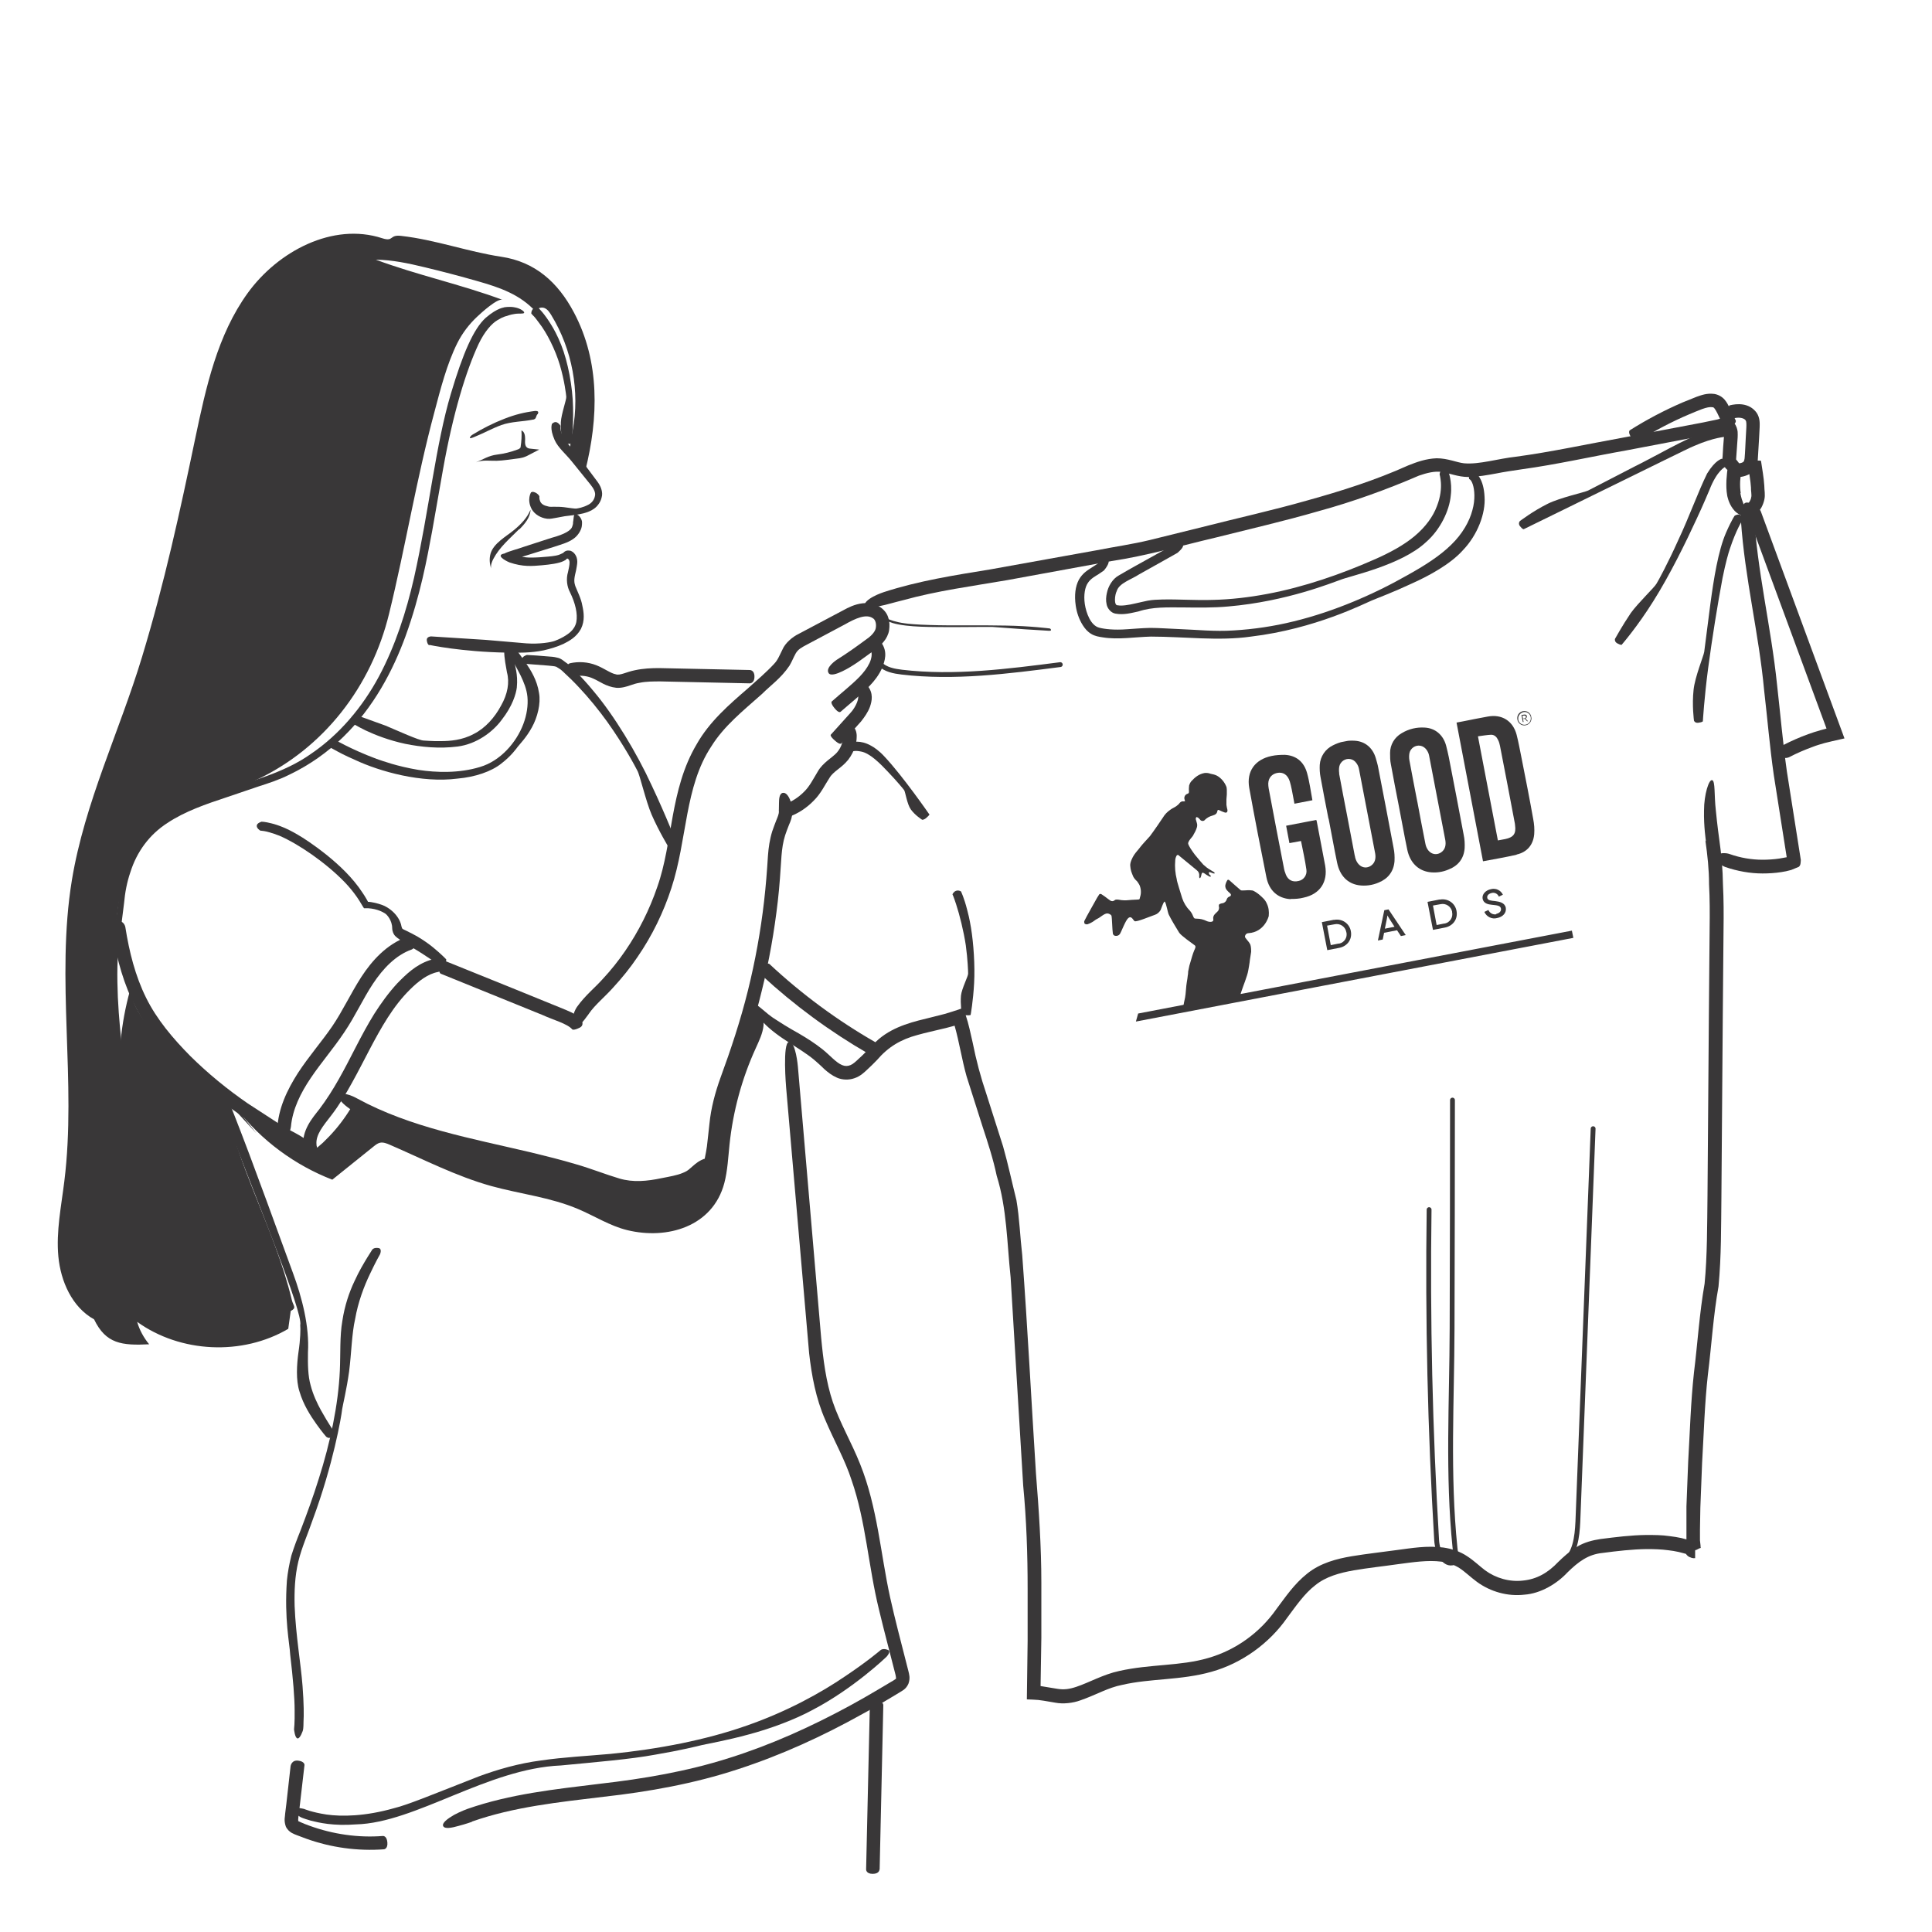 <svg xmlns="http://www.w3.org/2000/svg" xmlns:xlink="http://www.w3.org/1999/xlink" id="Layer_1" viewBox="0 0 100 100"><defs><style>.cls-1{stroke:#393738;stroke-linecap:round;stroke-linejoin:round;stroke-width:.25px;}.cls-1,.cls-2{fill:none;}.cls-3{clip-path:url(#clippath);}.cls-2,.cls-4{stroke-width:0px;}.cls-4{fill:#393738;}</style><clipPath id="clippath"><rect class="cls-2" x="55.8" y="38.76" width="24.72" height="12.21" transform="translate(-7.22 13.61) rotate(-10.83)"></rect></clipPath></defs><path class="cls-4" d="M29.57,22.94s0,.04-.24.04c-.18,0-.22-.09-.22-.09,0,0-.1-.53-.08-1.04.02-.42.3-1.18.28-1.32-.01-.11-.09-.82-.33-1.63-.24-.81-.68-1.68-1.08-2.19-.15-.21-.25-.33-.32-.39-.06-.07-.08-.09-.08-.09,0,0-.01-.15.1-.25.11-.1.26-.05.26-.05,0,0,.31.28.7.93.09.15.28.47.49,1,.35.88.59,2.16.61,3.22.03,1.06-.09,1.87-.09,1.87Z"></path><path class="cls-4" d="M27.51,25.48s.04-.07.25.04c.15.1.16.18.16.18,0,0-.02.11.04.25.06.14.2.22.4.26.07.03.19.02.34.02.13,0,.31,0,.48.02.32.04.59.09.67.07.06-.01.31-.04.61-.2.15-.08.29-.23.33-.43.06-.2-.07-.41-.22-.6-.31-.38-.65-.8-.97-1.2-.31-.39-.71-.71-.89-1.11-.28-.63-.12-.84-.15-.83,0,0,.13-.15.26-.09.13.06.19.18.19.18.02-.01-.11.34.39.94.11.13.41.43.79.97.16.22.34.46.53.71.09.13.19.24.29.4.09.15.21.43.13.69-.05.23-.21.45-.39.58-.18.13-.37.19-.55.24-.36.09-.69.11-.97.15-.12.02-.26.05-.43.08-.16.02-.29.07-.48.05-.34-.04-.64-.23-.79-.48-.29-.52-.03-.91-.04-.89Z"></path><path class="cls-4" d="M27.83,21.44s.05-.09.02-.13c-.03-.04-.09-.04-.15-.04-.57.07-1.04.19-1.58.4-.57.22-1.13.5-1.65.82-.07.04-.15.11-.15.19.07,0,.13-.02.2-.05.48-.19.94-.45,1.43-.63.54-.19,1.09-.17,1.63-.28.04,0,.08-.02.11-.04.05-.04.06-.12.09-.18.01-.02.02-.04.04-.06Z"></path><path class="cls-4" d="M26.92,23.18s-.01.02-.02.03c-.02.02-.06.04-.09.05-.38.14-.7.22-1.09.27-.42.05-.72.25-1.08.4.34-.14.71-.07,1.07-.08.34-.01.68-.07,1.02-.11.11-.01.23-.03.34-.06.13-.04.26-.1.38-.17.15-.08.31-.16.46-.24-.16-.02-.32-.03-.48-.05-.28-.03-.26-.28-.25-.5,0-.17-.03-.38-.19-.44.02.28,0,.56-.04.83,0,.02,0,.05-.02.07Z"></path><path class="cls-4" d="M22.22,33.4s-.1-.02-.13-.26c-.02-.19.22-.2.22-.2,0,0,1.4.09,2.83.18.6.05,1.4.12,2.1.18.7.05,1.3-.06,1.48-.13.07-.03.22-.08.45-.21.21-.13.56-.32.66-.76.08-.43-.05-.98-.33-1.55-.15-.28-.21-.68-.1-1.04.04-.19.08-.35.08-.5,0-.08-.03-.17-.11-.2-.05,0-.06.05-.09.07-.04.02-.07.04-.11.06-.24.12-.69.18-1.14.22-.48.04-.96.09-1.66-.15-.24-.1-.73-.38-.26-.46.19-.11.75-.25.95-.33.52-.17,1.03-.33,1.48-.48.71-.19,1.03-.4,1.08-.59.07-.19.03-.24.04-.24.02,0,.02-.24.06-.36.04-.06.18-.03.27.08.1.1.13.24.13.24,0,0,.02.1-.01.29-.03.17-.18.47-.46.65-.28.19-.61.27-.96.39-.36.11-.78.24-1.25.39-.11.03-.25.08-.42.13h0s0,0,0,0h0c.1.02.29.04.45.04.28,0,.6-.02.9-.05.14-.01.27-.03.39-.05.13-.03.14-.02.39-.14.15-.18.34-.11.33-.12.09,0,.23.1.29.2.07.1.11.23.11.38,0,.13-.05.36-.06.43-.04.17-.08.33-.09.46-.01.13,0,.22.05.37.1.26.3.64.36,1,.08.36.14.78-.07,1.21-.23.42-.59.62-.91.78-.33.15-.67.25-1.01.33-.68.14-1.32.13-1.91.12-2.36-.04-4.02-.4-4.02-.4Z"></path><path class="cls-4" d="M26.86,27.4c-.47.47-1.01.93-1.32,1.52-.08.15-.15.33-.12.5-.08-.25-.1-.51-.03-.76.15-.54.81-.89,1.22-1.23.35-.29.68-.63.85-1.05-.01.4-.3.74-.58,1.02Z"></path><path class="cls-4" d="M18.17,37.39s-.05-.03.03-.25c.07-.17.21-.14.21-.14,0,0,.77.28,1.55.56.62.26,1.73.77,1.97.77.09,0,.42.04.89.03.47,0,1.11-.05,1.7-.37.6-.3,1.09-.86,1.41-1.46.35-.61.45-1.21.31-1.73-.16-.83-.14-1.04-.14-1.04,0,0,.09-.21.24-.2.14.01.23.2.23.2,0,0,0,.14.05.42.02.3.2.68.13,1.41-.04.31-.21.94-.79,1.68-.46.62-1.29,1.24-2.27,1.37-.95.12-1.88.03-2.72-.14-.84-.18-1.55-.46-2.04-.69-.49-.24-.77-.42-.77-.42Z"></path><path class="cls-4" d="M26.4,33.98s-.04-.07.14-.24c.14-.13.27.01.27.01,0,0,.17.22.42.58.24.36.57.87.67,1.54.1.54-.08,1.26-.37,1.78-.29.53-.64.88-.73,1-.07.09-.33.47-.85.87-.51.41-1.35.7-2.27.78-1.86.24-4.01-.36-5.31-.97-.53-.23-.84-.4-1.02-.5-.18-.1-.24-.13-.24-.13,0,0-.2-.21-.12-.34.08-.12.35-.06.35-.06,0,0,.19.1.54.28.36.18.89.43,1.61.7.33.11,1.04.38,2.17.57.92.14,2.1.18,3.18-.15,1.06-.31,1.89-1.27,2.25-2.23.18-.48.25-.97.21-1.4-.04-.42-.2-.78-.35-1.1-.31-.61-.54-1-.54-1Z"></path><path class="cls-4" d="M35.03,43.67s.02.06-.17.19c-.15.1-.26-.02-.26-.02,0,0-.49-.8-.87-1.67-.31-.72-.61-2.06-.74-2.28-.09-.18-.68-1.3-1.56-2.53-.44-.61-.95-1.24-1.48-1.8-.26-.28-.53-.54-.79-.78-.13-.13-.25-.2-.37-.27-.12-.04-.28-.04-.43-.06-.94-.07-1.14-.09-1.14-.09,0,0-.22-.11-.2-.25.01-.14.25-.21.25-.21,0,0,.17.01.51.03.17.01.38.03.62.05.12.01.25.01.44.06.22.04.35.19.53.31.23.22.71.64,1.34,1.41,1.07,1.26,2.25,3.21,3.02,4.89.79,1.67,1.3,3.02,1.3,3.02Z"></path><path class="cls-4" d="M38.81,34.68s.25,0,.24.35c0,.35-.25.34-.25.34l-4.61-.1c-.38,0-.74,0-1.08.07-.18.03-.32.07-.51.14-.18.06-.43.14-.7.12-.54-.06-.87-.34-1.18-.47-.29-.14-.61-.18-.93-.14,0,0-.3.06-.43-.26-.12-.33.14-.4.14-.4.45-.1.92-.07,1.36.1.43.17.74.42,1.01.47.22.08.54-.12,1-.21.42-.09.84-.11,1.24-.11l4.7.1Z"></path><path class="cls-4" d="M30.46,52.5s-.1.14-.21.28c-.11.13-.22.29-.4.27-.17-.02-.23-.27-.17-.51.05-.24.19-.43.19-.43.42-.59.92-.98,1.33-1.44.42-.45.81-.94,1.16-1.45.7-1.02,1.26-2.14,1.66-3.31.82-2.31.64-5.03,2.04-7.39.66-1.17,1.69-2.06,2.64-2.88.46-.41.97-.85,1.36-1.27.2-.21.27-.41.44-.75.14-.34.53-.66.82-.8l1.68-.89.85-.45c.3-.15.68-.29,1.1-.26.39.01.9.29,1.03.76.07.21.07.42.04.64-.03.21-.15.44-.27.58-.25.32-.52.46-.79.67-.27.19-.54.4-.8.56,0,0-1.08.71-1.27.41-.19-.29.42-.69.42-.69.56-.35,1.06-.71,1.56-1.08.26-.18.43-.39.46-.56.04-.22-.02-.44-.15-.51-.34-.24-.89,0-1.45.32l-1.71.91c-.29.16-.59.29-.73.45-.15.15-.23.44-.43.78-.44.65-.95.99-1.42,1.46-.98.87-1.97,1.66-2.62,2.71-1.39,2.09-1.24,4.81-2.07,7.34-.41,1.26-1,2.47-1.75,3.56-.37.55-.79,1.07-1.24,1.56-.44.5-.97.92-1.28,1.38Z"></path><path class="cls-4" d="M22.83,50.41s-.18-.07-.05-.4c.13-.32.31-.25.31-.25l3.44,1.39,1.72.7.86.35c.28.12.61.23.92.5.01-.02.29.35-.04.5-.31.15-.37.08-.37.08-.26-.3-.99-.49-1.53-.74l-1.75-.71-3.5-1.42Z"></path><path class="cls-4" d="M40.31,42.01s.01-.19.01-.43c0-.23.02-.5.19-.54.17-.04.32.17.41.43.1.26.09.57.09.57,0,.25-.09.47-.17.65-.08.21-.15.38-.2.54-.11.34-.16.7-.19,1.07-.05.75-.1,1.57-.19,2.34-.18,1.56-.45,3.11-.83,4.64-.37,1.53-.85,3.04-1.39,4.5-.26.73-.49,1.45-.58,2.19l-.13,1.15c-.02.2-.05.4-.08.6l-.06.3-.04.17c-.02.08-.07.18-.13.25-.12.12-.31.2-.39.24-.06.02-.12.06-.18.1-.12.09-.26.24-.46.38-.43.28-.84.35-1.23.44-.75.15-1.59.34-2.44.18-.84-.16-1.54-.49-2.27-.71-.73-.23-1.48-.43-2.23-.62-3-.74-6.14-1.25-9.02-2.65,0,0-.37-.18-.7-.41-.33-.23-.63-.52-.53-.67.19-.29.94.15.94.15,2.74,1.49,5.89,2.05,8.98,2.78.78.19,1.55.38,2.32.61.77.22,1.54.53,2.25.74.71.21,1.43.14,2.19-.02.4-.08.78-.14,1.09-.27.17-.07.26-.12.4-.25.14-.12.31-.29.55-.41.16-.07.12-.06.18-.07,0,0,0,.03.02-.08.04-.18.07-.37.1-.56.05-.38.08-.77.13-1.17.08-.82.3-1.63.57-2.38.55-1.5,1.04-2.98,1.42-4.51.38-1.53.66-3.08.84-4.64.09-.79.15-1.55.2-2.36.03-.41.09-.83.22-1.25.07-.21.15-.41.21-.57.07-.17.14-.33.14-.48Z"></path><path class="cls-4" d="M43.49,36.85s-.08.07-.3-.2-.14-.34-.14-.34c.48-.43,1.01-.84,1.44-1.28.21-.22.39-.45.51-.7.12-.24.15-.53.08-.62,0,0,0-.01.19-.3.21-.29.34-.16.34-.16.36.5.18.97.05,1.32-.16.36-.39.66-.64.92-.49.51-1.01.91-1.52,1.36Z"></path><path class="cls-4" d="M43.51,38.49s-.05.06-.31-.17c-.26-.23-.2-.29-.2-.29l1.01-1.12c.31-.33.49-.82.38-.94,0,0,0,0,.2-.29.21-.29.31-.19.31-.19.32.39.23.8.13,1.09-.11.3-.29.54-.46.76l-1.04,1.16Z"></path><path class="cls-4" d="M40.85,42.28s0,0-.01,0l-.36-.57s.13-.05.34.15c.2.2.17.31.15.34l-.36-.57s0,0,0,0c.37-.13.72-.36,1-.64.29-.28.46-.63.72-1.06.26-.46.76-.72.99-.98.12-.14.21-.3.26-.47.03-.09.05-.17.06-.26.01-.09,0-.21,0-.17,0,.01.03-.02.13-.18.22-.38.4-.25.41-.24.17.16.17.46.16.55,0,.14-.03.28-.07.41-.07.27-.2.52-.37.74-.37.45-.77.59-.97.94-.22.33-.44.81-.82,1.18-.36.37-.8.66-1.28.83Z"></path><path class="cls-4" d="M18.17,57.34s.19-.34.5-.17c.31.16.1.53.1.53-.34.57-.74,1.1-1.2,1.58-.24.25-.45.45-.74.7-.23.23-.57.28-.8.08-.12-.09-.2-.23-.25-.38-.05-.13-.07-.21-.08-.32-.09-.86.47-1.49.83-1.95.37-.49.7-1.01,1.01-1.56.62-1.09,1.14-2.26,1.83-3.37.35-.55.74-1.09,1.19-1.58.46-.47.96-.96,1.68-1.2,0,0,.18-.06.38-.04.2.01.38.12.36.29-.04.34-.31.35-.31.36-.51.09-1.01.47-1.44.9-.44.43-.82.93-1.16,1.46-.68,1.06-1.22,2.24-1.86,3.39-.32.58-.66,1.15-1.07,1.68-.41.53-.8.99-.76,1.48,0,.06.01.11.03.16v.03s.3-.26.3-.26l.33-.33c.43-.45.81-.95,1.13-1.48Z"></path><path class="cls-4" d="M23.09,49.66s.05.05-.09.24c-.11.15-.24.08-.24.08,0,0-.7-.52-1.43-.94-.15-.1-.33-.21-.51-.33-.09-.06-.2-.11-.33-.23-.14-.12-.19-.32-.19-.43,0-.41-.27-.71-.37-.77-.08-.05-.38-.24-.88-.27-.07,0-.14,0-.21,0-.04-.05-.08-.13-.12-.19-.07-.12-.15-.25-.24-.38-.18-.26-.39-.52-.64-.78-.98-1.01-2.38-1.97-3.37-2.4-.8-.31-1-.25-1-.27,0,0-.19-.11-.18-.25,0-.14.25-.21.25-.21,0,0,.18,0,.52.09.33.08.81.26,1.36.59.26.15.77.47,1.51,1.06.6.49,1.31,1.13,1.85,1.96.12.17.31.52.27.45h.05c.07,0,.13.02.2.03.13.02.26.06.39.1.5.15,1,.62,1.09,1.14.03.1.03.1.05.12.03.03.11.06.21.11.19.09.37.19.54.28.34.2.62.4.84.58.45.37.69.63.69.63Z"></path><path class="cls-4" d="M5.54,66.67s-.41.23-.68-.06c-.08-.11.07-.13.19-.19.12-.05.24-.15.24-.15,0,0,.21-.1.37-.5.16-.4.32-1.07.45-1.85.27-1.58.24-3.73.02-5.9-.17-1.81-.48-4.28-.49-6.46-.06-2.18.41-4,.45-4.58.05-.23.04-.77.25-1.54.2-.75.58-1.78,1.5-2.63.91-.85,2.26-1.4,3.73-1.87,1.44-.54,3.12-.92,4.54-1.93,1.44-.98,2.64-2.39,3.5-3.99.86-1.61,1.42-3.37,1.82-5.11.78-3.49,1.12-6.9,1.91-9.54.62-2.08,1.17-3.35,1.8-3.92.64-.55.96-.52.94-.54,0,0,.28-.06.57,0,.29.05.51.22.48.28-.03.07-.27.02-.49.06-.22.03-.43.11-.43.11,0,0-.17.03-.46.21-.29.17-.66.57-.98,1.24-.64,1.37-1.32,3.56-1.84,6.49-.12.68-.31,1.74-.56,3.18-.27,1.44-.6,3.29-1.38,5.45-.65,1.77-1.64,3.68-3.24,5.23-.79.77-1.73,1.44-2.78,1.94-.52.26-1.07.44-1.6.61-.54.18-1.08.37-1.62.55-1.09.36-2.17.73-3.09,1.34-.93.6-1.58,1.49-1.91,2.54-.18.52-.28,1.06-.33,1.62-.07.55-.14,1.1-.2,1.65-.18,1.09-.16,2.16-.12,3.21.1,2.1.41,4.08.6,5.89.19,1.81.26,3.46.15,4.84-.1,1.38-.36,2.48-.59,3.21-.11.37-.27.69-.44.87-.17.19-.29.25-.29.25Z"></path><path class="cls-4" d="M16.16,59.27s.33.4,0,.57c-.3.15-.48-.08-.5-.08-.37-.38-1-.6-1.56-.97l-1.63-1.06c-1.07-.73-2.09-1.55-3.02-2.47-.92-.92-1.8-1.92-2.42-3.11-.62-1.18-.97-2.47-1.19-3.76,0,0-.1-.66.25-.7.35-.05.4.31.4.31.2,1.27.51,2.51,1.07,3.64.55,1.12,1.39,2.11,2.29,3.02.91.9,1.91,1.72,2.97,2.45l1.63,1.06c.51.36,1.15.55,1.72,1.09Z"></path><path class="cls-4" d="M88.3,43.55s-.12-.78-.1-1.6c0-.82.25-1.62.42-1.57.17.04.1.79.19,1.55.07.75.18,1.53.18,1.53.11.76.18,1.55.19,2.32.04.78.04,1.55.03,2.32l-.04,4.61-.07,9.23c-.02,1.56,0,3.04-.15,4.65-.27,1.49-.36,3.04-.55,4.56-.17,1.51-.21,3.05-.3,4.58l-.09,2.3-.02,1.14v.56s.03.27.03.27c0,.04,0,.08.01.11,0,.02,0,.03,0,.01-.05.01-.15.06-.22.1-.04,0-.08.02-.07.06v.37c-.06-.01-.08.04-.32-.07-.12-.07-.17-.18-.15-.15h0s-.11-.03-.11-.03l-.27-.07c-.18-.04-.36-.07-.54-.09-.37-.05-.74-.06-1.12-.06-.75.01-1.53.1-2.28.2-.74.07-1.25.45-1.82,1.01-.53.57-1.37,1.09-2.23,1.15-.86.1-1.75-.15-2.45-.66-.34-.25-.61-.52-.9-.71-.28-.18-.6-.29-.95-.34-.69-.09-1.47.03-2.23.13-.76.11-1.54.19-2.29.32-.75.13-1.46.33-2,.77-.56.43-.99,1.06-1.46,1.69-.92,1.32-2.34,2.35-3.91,2.79-1.59.45-3.18.34-4.63.68-.73.14-1.35.52-2.16.8-.38.14-.89.2-1.3.12l-.59-.1-.29-.04c-.19-.02-.4-.02-.59-.03l.04-3.03v-2.69c0-1.79-.06-3.57-.23-5.35l-.65-10.77c-.19-1.77-.19-3.56-.72-5.26-.18-.86-.46-1.72-.74-2.57l-.82-2.58c-.25-.89-.38-1.78-.62-2.62h0c-.13.03-.42.12-.62.16-.44.11-.88.2-1.3.32-.86.23-1.51.61-2.1,1.3-.15.16-.34.34-.49.48-.16.15-.37.36-.68.46-.28.1-.63.09-.9-.03-.27-.12-.47-.28-.65-.44,0,0-.24-.24-.56-.51-.34-.28-.85-.6-1.38-.94-.53-.34-1.05-.74-1.36-1.13-.31-.39-.4-.72-.33-.76.15-.08.56.44,1.14.79.56.37,1.18.71,1.18.71.41.24.82.5,1.21.81.4.32.7.69,1.02.82.15.06.28.06.43,0,.13-.05.27-.18.45-.35.34-.3.63-.66,1.02-1,.82-.69,1.84-.91,2.74-1.13l.67-.17.36-.11.34-.11.17-.06.08-.03s.02.05.04.07l.2.65.09.35.16.7c.19.95.41,1.78.72,2.7l.86,2.7c.26.92.46,1.86.69,2.78.16.94.19,1.9.3,2.84.28,3.78.47,7.52.71,11.29.15,1.88.28,3.79.28,5.68v2.84s-.04,2.5-.04,2.5l.85.14c.36.06.64.02,1-.1.66-.22,1.41-.65,2.22-.82,1.59-.36,3.17-.25,4.6-.67,1.43-.41,2.68-1.31,3.54-2.54.46-.61.91-1.29,1.59-1.83.68-.55,1.53-.77,2.31-.9.78-.13,1.55-.21,2.33-.32.77-.1,1.55-.24,2.41-.13.42.06.86.2,1.23.45.37.24.65.52.93.73.56.41,1.27.61,1.96.53.71-.07,1.29-.4,1.82-.96.28-.27.58-.55.96-.78.38-.24.83-.35,1.23-.41.79-.1,1.56-.2,2.37-.21.4,0,.81,0,1.21.06.2.02.41.06.61.1l.3.08.45.14.05.14s.02.06,0,.04h0s0,0,0,0h0s-.19.15-.19.15h0s0,0,0,0h0s0,.02,0,.01c0,0,.02-.03.02-.07,0-.03.01-.06.01-.1,0-.06.01-.11,0-.09h.05s.01.7.01.7c-.12.01-.31-.12-.34-.21l-.03-.08c-.02-.06-.03-.1-.03-.12-.01-.07-.02-.12-.02-.17l-.02-.31v-.59s0-1.16,0-1.16l.09-2.31c.09-1.54.13-3.07.3-4.62.19-1.53.28-3.06.55-4.6.14-1.44.13-3.04.15-4.56l.07-9.21.04-4.61c.01-.77.01-1.54-.03-2.29,0-.76-.08-1.5-.19-2.27Z"></path><path class="cls-4" d="M89.31,44.88s-.14-.05-.27-.15c-.12-.1-.22-.24-.15-.4.08-.16.24-.18.38-.17.14,0,.27.05.27.05.54.19,1.12.29,1.69.29.29,0,.58-.02.86-.06.13-.02.32-.06.39-.07l-.67-4.26c-.21-1.46-.33-2.93-.5-4.39-.27-2.92-1-5.79-1.2-8.78,0,0-.05-.92.3-.93.35,0,.37.5.37.5.15,2.97.89,5.91,1.2,8.93.17,1.5.3,3.01.51,4.5l.72,4.57c-.01.13,0,.28-.11.36l-.39.16c-.21.06-.33.08-.51.11-.32.05-.65.07-.97.07-.65,0-1.3-.12-1.92-.33Z"></path><path class="cls-4" d="M92.63,39.18s-.33.18-.5-.12c-.18-.3.18-.5.18-.5.41-.21.84-.4,1.28-.56.22-.08.44-.15.66-.21l.29-.08-3.96-10.74s-.21-.58.11-.7c.33-.12.45.2.45.2l4.33,11.75-.66.15-.37.09c-.21.06-.42.12-.62.2-.41.15-.81.32-1.19.52Z"></path><path class="cls-4" d="M90.08,25.52s.04.26.14.5c.08.24.25.45.18.61-.08.16-.47.03-.7-.29-.24-.31-.3-.69-.3-.69-.05-.27-.05-.54-.04-.79l.03-.37.02-.17s-.03-.02-.05-.04l-.1-.12c-.12-.14-.14-.34-.1-.5l.03-.52.04-.51c.03-.19,0-.33,0-.28l-5.04.96c-1.81.32-3.6.73-5.42.98-.46.07-.9.13-1.34.22-.45.08-.92.17-1.42.18-.55,0-1.02-.21-1.39-.26-.35-.06-.78.05-1.18.19-1.64.71-3.44,1.36-5.2,1.84-1.76.51-3.55.92-5.34,1.37-1.79.42-3.56.94-5.37,1.21l-5.41.99c-1.81.31-3.62.55-5.35,1.03,0,0-.48.12-.96.25-.48.11-.97.22-1.04.06-.07-.16.17-.35.43-.49.26-.14.54-.23.54-.23,1.81-.59,3.69-.88,5.53-1.18l5.5-.99c.91-.18,1.84-.31,2.75-.53l2.71-.67c1.8-.46,3.62-.86,5.41-1.37,1.8-.5,3.54-1.05,5.25-1.82.45-.18.92-.35,1.47-.37.58,0,1.04.22,1.42.26.79.07,1.75-.24,2.68-.34,1.85-.25,3.67-.65,5.5-.98l2.75-.52,1.37-.26.68-.14.14-.03s.19-.07.29-.05c.12.01.16.02.28.05.11.04.21.1.29.19.12.13.17.34.18.45.01.12,0,.21,0,.3l-.04.57-.04.56h0s.08.1.08.1l.13.17c.05.1.06.23.05.34l-.02.19-.03.33c-.01.22,0,.43.03.62Z"></path><path class="cls-4" d="M89.84,21.76s.07.14-.24.3c-.31.15-.38.01-.38.01-.22-.41-.45-1.05-.59-.99-.25-.06-.77.19-1.21.37-.9.38-1.76.84-2.59,1.35,0,0-.21.13-.4-.16-.19-.29-.07-.37-.07-.37.87-.55,1.78-1.03,2.73-1.44l.72-.29c.26-.09.54-.2.92-.15.19.03.39.13.53.29.13.15.19.29.25.4l.33.68Z"></path><path class="cls-4" d="M89.8,24.71s-.02,0-.08-.02c-.06-.04-.16-.04-.24-.27-.02-.17.07-.25.18-.29.15-.03.19.1.14.16-.03.02.03.03,0,.03.02,0,.03-.08.03-.1,0-.28.01-.21.04-.22h.06s.11-.02.11-.02c.07-.01.12-.03.16-.05.06-.04.07-.04.1-.2.03-.34.04-.71.06-1.06l.03-.53c.01-.19,0-.34-.03-.37-.05-.11-.3-.2-.61-.12,0,0-.17.03-.25-.31-.08-.34.03-.36.03-.36.36-.09,1-.15,1.39.38.19.28.16.58.16.74l-.03.58-.07,1.16c-.01.19-.15.57-.45.71-.29.14-.46.14-.73.16Z"></path><path class="cls-4" d="M90.49,26.65s-.04,0-.12-.11c-.05-.05-.09-.2-.05-.29.03-.1.08-.13.11-.16.09-.03.13-.08.33.03.1.09.06.18.03.18-.03.02-.07.01-.12,0-.05,0,0,0,0,0,0,0,.01.04,0,.02-.04,0,0-.02,0-.02,0,0,0-.03-.01-.06l-.02-.03h0c.13.15-.18-.21-.15-.17h0s0,0,0,0h0s0,0,0,0l.03-.03s.04-.04.05-.07c.03-.05.06-.12.07-.19.04-.13-.02-.35-.01-.52-.02-.36-.11-.81-.16-1.21,0,0-.02-.1.33-.16.35-.05.35,0,.35,0,.06.43.14.81.17,1.28,0,.25.06.46,0,.73-.03.13-.08.27-.15.4-.04.06-.08.13-.13.18l-.08.08c-.05,0-.08.18-.46.08Z"></path><path class="cls-4" d="M74.52,24.54s-.03-.1.16-.28c.14-.14.29.16.29.16,0,0,.05.12.09.33.04.21.08.53.03.91-.07.75-.52,1.74-1.29,2.41-1.29,1.2-3.98,1.75-4.44,1.95-.37.12-2.75,1.11-5.78,1.37-.76.07-1.55.06-2.34.05-.8,0-1.57-.04-2.32.21-.38.08-.76.19-1.19.11-.23-.04-.41-.27-.45-.47-.05-.21-.03-.41.01-.59.07-.36.3-.74.61-.91.3-.18.56-.32.82-.47,1.64-.91,2-1.11,2-1.11,0,0,.44-.14.51-.01.07.13-.29.42-.29.42,0,0-.3.17-.89.5-.29.16-.66.37-1.09.61-.41.27-1.04.45-1.16.87-.1.18-.16.76.06.73.19.04.54-.01.92-.1.2-.05.41-.09.63-.14.27-.05.5-.05.75-.06.83-.02,1.71.05,2.62.02.91-.02,1.87-.13,2.82-.31,1.92-.36,3.83-1.03,5.49-1.76.83-.36,1.57-.76,2.14-1.24.57-.48.95-1.02,1.14-1.53.2-.5.23-.94.21-1.23-.02-.29-.07-.44-.07-.44Z"></path><path class="cls-4" d="M75.98,24.33s.11-.1.35,0c.19.08-.04.34-.04.34,0,0,0,0-.01,0l-.02-.27s.17.07.32.31c.15.24.24.59.26,1,.06.85-.35,1.97-1.13,2.78-.63.7-1.71,1.3-2.65,1.72-.94.44-1.77.75-2.03.86-.4.16-2.94,1.48-6.28,1.88-1.67.24-3.48,0-5.18,0-.84.02-1.68.17-2.49.04-.19-.03-.41-.06-.6-.18-.19-.11-.32-.27-.43-.44-.21-.33-.32-.68-.37-1.02-.08-.54-.02-1,.16-1.34.19-.34.45-.49.6-.59.31-.2.4-.26.4-.26.01.01.4-.22.51-.16.15.1-.23.57-.24.55,0,0-.09.06-.25.17-.16.1-.41.23-.55.45-.15.21-.23.62-.16,1.1.07.45.3,1.11.75,1.22.27.07.75.13,1.43.08.34-.02.74-.06,1.2-.07.47,0,.94.04,1.48.06.88.03,1.87.14,2.86.07,1-.06,2.05-.21,3.1-.47,2.09-.51,4.14-1.4,5.88-2.39.88-.49,1.67-.99,2.26-1.57.59-.57.95-1.22,1.1-1.79.16-.57.11-1.07.02-1.34-.09-.27-.19-.27-.19-.28l-.04-.47s.01,0,.01,0Z"></path><path class="cls-4" d="M78.87,27.39s-.05.03-.2-.16c-.11-.15,0-.26,0-.26,0,0,.68-.52,1.45-.9.65-.32,1.87-.58,2.08-.68.16-.08,1.18-.61,2.4-1.24,1.23-.61,2.59-1.43,3.64-1.79.41-.14.68-.18.84-.2.16-.02.21-.02.21-.02,0,0,.22.08.21.23,0,.15-.19.24-.19.24,0,0-.58.02-1.62.47-.24.1-.74.35-1.54.74-2.62,1.29-7.28,3.57-7.28,3.57Z"></path><path class="cls-4" d="M83.95,33.37s-.04.04-.24-.07c-.16-.09-.12-.23-.12-.23,0,0,.38-.69.82-1.34.38-.53,1.23-1.33,1.33-1.52.09-.14.6-1.08,1.12-2.24.55-1.16,1.04-2.53,1.5-3.46.44-.72.75-.74.72-.76,0,0,.23,0,.27.14.04.14-.06.28-.06.28,0,0-.42.18-.81,1.19-.1.23-.3.72-.65,1.47-.57,1.24-1.41,2.95-2.25,4.28-.83,1.33-1.64,2.26-1.64,2.26Z"></path><path class="cls-4" d="M88.14,37.33s0,.05-.24.08c-.18.02-.22-.11-.22-.11,0,0-.11-.8-.02-1.6.07-.67.52-1.75.55-1.96.02-.17.16-1.22.32-2.49.17-1.26.4-2.74.81-3.68.16-.37.28-.59.35-.72.07-.13.1-.16.1-.16,0,0,.18-.11.3-.03.12.09.09.28.09.28,0,0-.31.46-.64,1.46-.08.23-.22.72-.38,1.51-.25,1.32-.55,3.18-.75,4.7-.2,1.52-.27,2.72-.27,2.72Z"></path><path class="cls-4" d="M54.33,32.53s.05,0,.07.07c.02.05-.09.05-.09.05,0,0-.65-.04-1.3-.08-.54-.04-1.48-.11-1.65-.12-.14,0-1.02,0-2.07.01-1.05-.01-2.28.02-3.08-.21-.63-.21-.72-.37-.72-.35,0,0-.11-.12-.09-.14.03-.03.16.05.16.05,0,0,.37.33,1.25.45.2.03.63.07,1.31.09,1.12.04,2.67,0,3.95.03,1.28.02,2.27.15,2.27.15Z"></path><path class="cls-1" d="M45.54,34.36c.29.3.73.38,1.14.43,2.72.32,5.48-.04,8.2-.39"></path><path class="cls-4" d="M48.11,42.15s.02.02-.16.18c-.14.12-.22.1-.22.1,0,0-.36-.22-.59-.54-.19-.27-.28-.9-.34-.99-.05-.07-.39-.48-.82-.93-.43-.46-.96-.99-1.41-1.07-.34-.07-.41,0-.41-.02,0,0-.09-.07-.13-.22-.03-.14.07-.25.07-.25,0,0,.09-.03.27-.02.18,0,.44.05.72.21.13.07.4.24.69.56.96,1.02,2.32,2.99,2.32,2.99Z"></path><path class="cls-4" d="M50.24,52.53s0,.03-.24.02c-.18-.01-.22-.1-.22-.1,0,0-.08-.47-.04-.92.04-.37.38-1.01.37-1.14,0-.1-.02-.72-.12-1.46-.11-.73-.32-1.57-.5-2.12-.14-.43-.19-.52-.19-.52,0,0,.05-.13.18-.18.14-.05.26.03.26.03,0,0,.16.32.32.95.04.15.12.45.2.94.13.8.21,1.94.16,2.86-.05.93-.18,1.64-.18,1.64Z"></path><path class="cls-4" d="M45.3,53.94s.15.09-.02.39c-.17.3-.33.21-.33.21-1.98-1.14-3.83-2.5-5.51-4.05,0,0-.21-.2.03-.45.24-.25.36-.14.36-.14,1.66,1.55,3.5,2.91,5.47,4.04Z"></path><path class="cls-4" d="M24.42,94.3s-.34.12-.69.21c-.35.1-.71.17-.79.01-.08-.16.23-.39.56-.58.33-.18.69-.31.69-.31,2.23-.78,4.56-1.02,6.84-1.3,2.28-.26,4.52-.64,6.69-1.33,2.17-.68,4.25-1.62,6.26-2.71.5-.27,1-.56,1.49-.85l.74-.44c.14-.08.18-.13.17-.11,0,.02,0-.08-.03-.21-.28-1.11-.58-2.22-.85-3.35-.56-2.27-.68-4.58-1.42-6.71-.34-1.06-.91-2.05-1.37-3.14-.48-1.09-.7-2.28-.83-3.44l-1.19-13.75s-.2-2.33.15-2.36c.35-.03.46,1.29.46,1.29l1.2,13.99c.11,1.16.25,2.3.61,3.37.36,1.06.96,2.07,1.41,3.2.9,2.24,1.06,4.66,1.55,6.89.25,1.13.55,2.26.84,3.4l.11.43c.03.14.11.35,0,.65-.13.3-.36.38-.46.45l-.38.23c-.5.3-1.01.6-1.53.88-2.06,1.15-4.22,2.14-6.47,2.87-2.25.74-4.6,1.16-6.93,1.42-2.32.28-4.65.52-6.81,1.28Z"></path><path class="cls-4" d="M17.27,74.1s.05.08-.11.26c-.12.15-.28,0-.28,0,0,0-.22-.25-.51-.66-.29-.41-.67-.99-.87-1.68-.19-.58-.14-1.4-.05-2.04.1-.65.11-1.21.09-1.39.17-.63-2.35-6.7-3.51-9.81-.47-1.23-.58-1.5-.58-1.5,0,0-.03-.33.11-.38.14-.05.33.22.33.22,0,0,.37.91,1.01,2.61.15.4.45,1.22.93,2.51.39,1.06.85,2.34,1.33,3.64.48,1.3.86,2.79.78,4.12-.01.65,0,1.22.14,1.71.13.5.34.93.53,1.28.39.7.68,1.11.68,1.11Z"></path><path class="cls-4" d="M19.28,64.67s.07-.11.32-.07c.19.04.07.32.07.32,0,0-.23.4-.52,1.02-.3.62-.62,1.46-.77,2.34-.17.73-.19,1.76-.31,2.71-.13.93-.32,1.7-.36,1.95-.04.39-.47,2.88-1.52,5.71-.24.71-.57,1.43-.75,2.18-.18.75-.21,1.54-.19,2.3.06,1.53.32,2.97.41,4.14.07.93.07,1.51.05,1.85,0,.34-.03.44-.03.44,0,0-.14.44-.28.42-.14-.02-.18-.47-.18-.47,0,0,.04-.33.03-.98,0-.65-.08-1.62-.23-2.89-.03-.59-.31-1.83-.17-3.83.04-.41.12-.85.23-1.29.14-.45.3-.87.47-1.29.33-.86.66-1.76.95-2.69.59-1.85,1.01-3.82,1.09-5.6.04-.88-.01-1.77.13-2.57.12-.8.36-1.49.62-2.04.25-.55.5-.96.67-1.24.18-.28.27-.43.27-.43Z"></path><path class="cls-4" d="M21.06,48.49s.34-.11.42.24c.07.34-.18.42-.18.42-.82.29-1.48.99-1.99,1.76-.52.78-.92,1.68-1.49,2.52-.56.84-1.2,1.57-1.73,2.36-.53.78-.95,1.63-1.03,2.52-.01,0-.02.44-.36.46-.35.02-.35-.29-.35-.29.04-1.1.52-2.08,1.07-2.94.56-.86,1.22-1.61,1.77-2.41.54-.79.95-1.69,1.51-2.56.56-.86,1.31-1.69,2.37-2.08Z"></path><path class="cls-4" d="M15.05,67.84c-.04.31-.09.63-.13.94-2.38,1.4-5.58,1.25-7.82-.36.12.42.34.82.62,1.16-1.41.07-2.24-.02-2.85-1.29-1.14-.63-1.73-1.97-1.85-3.26s.15-2.59.31-3.89c.64-5.16-.45-10.45.39-15.58.66-4.01,2.46-7.69,3.63-11.55s1.96-7.51,2.76-11.34c.55-2.62,1.14-5.33,2.71-7.5s4.41-3.67,6.96-2.84c.62.2.35-.2.99-.12,1.77.2,3.45.82,5.18,1.08s2.92,1.3,3.76,2.89c1.35,2.55,1.27,5.45.58,8.2-.35-.33-.71-.45-.77-1.02-.03-.36.05-.71.12-1.07.38-2.03-.02-4.2-1.1-5.97-.09-.15-.2-.32-.37-.38s-.4.02-.43.2c-.82-.9-1.87-1.26-3.03-1.59-.91-.26-1.82-.5-2.74-.72-.83-.2-1.67-.38-2.52-.39,2.15.8,4.41,1.28,6.56,2.08-.26-.1-1.12.69-1.3.86-.42.39-.78.86-1.04,1.38-.54,1.08-.87,2.38-1.18,3.55-.93,3.45-1.5,6.98-2.35,10.45-.91,3.75-3.37,6.98-6.92,8.63-2.01.94-4.39,1.41-5.79,3.14-1.06,1.3-1.33,3.06-1.45,4.73-.2,2.64-.12,5.29.22,7.92-.1-1.76.11-3.54.62-5.23-.42,1.38,2.54,3.97,3.4,4.78.39.36.81.72,1.33.84.65,3.73,2.67,7.02,3.55,10.7.08.34.27.41-.04.58Z"></path><g class="cls-3"><g id="Group_10689"><path id="Path_2880" class="cls-4" d="M64.22,51.43s.01-.05.02-.07c.09-.29.32-.83.37-1.13.03-.19.05-.26.07-.42,0-.08.08-.51.08-.55,0-.05,0-.24-.04-.36-.08-.19-.3-.35-.28-.43.01-.1.09-.17.19-.17.81-.06,1.03-.83,1.04-.89.02-.22,0-.44-.1-.64-.08-.2-.24-.33-.4-.47-.07-.06-.27-.2-.35-.21-.21-.03-.31,0-.51,0-.04,0-.08,0-.11-.03-.19-.16-.38-.33-.57-.5-.05-.04-.09-.03-.11.01-.04.06-.06.12-.08.18-.04.1-.02.22.05.31.05.06.11.12.17.17.08.07.07.14-.03.18-.06.02-.11.07-.13.13-.03.11-.11.19-.22.21-.04,0-.08.02-.12.03-.03.01-.06.03-.07.06-.02.09.03.12,0,.21-.03.1-.03.08-.09.15-.07.07-.24.18-.2.38.03.19-.25.14-.35.09-.16-.08-.33-.12-.51-.12-.13,0-.14-.02-.19-.14-.04-.1-.09-.19-.16-.27-.18-.18-.32-.41-.4-.65-.07-.24-.29-.91-.28-.97-.08-.32-.11-.65-.08-.98,0-.09.03-.18.07-.25,0-.02.07-.05.08-.04.06.04.77.64.95.78.1.07.16.19.14.32,0,.03,0,.07.02.1,0,0,.02,0,.03,0,.01-.02.02-.03.03-.05.02-.05.03-.1.04-.15.02-.08.05-.1.12-.06.04.02.08.05.12.08.06.03.11.07.17.1.02.01.05.01.07,0,.02-.02-.01-.04-.02-.06-.02-.02-.05-.03-.06-.06-.01-.02-.03-.06-.02-.09s.06-.02.08-.01c.05.01.09.04.13.05.03,0,.08.03.09,0s-.03-.05-.05-.07c-.06-.04-.13-.07-.18-.11-.13-.07-.25-.17-.36-.27-.02-.02-.34-.39-.44-.52-.15-.2-.31-.44-.34-.55-.03-.13.22-.37.24-.41.04-.08.09-.16.13-.24.06-.14.13-.27.08-.43-.02-.07-.04-.14-.06-.21,0-.03.02-.06.03-.1.03,0,.06.02.09.03.04.03.08.07.11.11.05.07.15.08.21.04.01,0,.02-.02.03-.03.11-.11.25-.19.41-.23.13-.04.22-.09.24-.23.01-.07.05-.07.11-.04.08.04.17.08.26.11.11.04.17-.02.15-.14-.02-.08-.04-.16-.05-.25,0-.1,0-.19,0-.29,0-.08.02-.17.02-.25,0-.08,0-.16,0-.24,0-.07-.01-.14-.04-.2-.05-.11-.11-.21-.19-.3-.08-.09-.17-.17-.28-.23-.1-.05-.21-.08-.33-.1-.1-.04-.21-.05-.31-.04-.29.05-.5.22-.69.43-.05.06-.09.14-.11.21-.01.1-.02.19-.01.29,0,.11,0,.12-.11.16-.11.05-.16.19-.11.3,0,0,0,0,0,0,0,.02.01.05.02.07-.02,0-.05.01-.07.01-.08-.02-.16.02-.21.08-.05.07-.11.12-.18.17-.1.07-.21.11-.3.18-.16.11-.29.24-.39.41-.04.07-.51.75-.67.96-.04.05-.41.44-.48.54-.11.15-.24.28-.34.43-.09.14-.21.38-.2.55.02.26.06.34.16.58.05.09.11.16.19.23.05.06.09.13.13.2.08.19.1.41.03.62-.03.08,0,.12-.09.13-.12,0-.54.03-.63.04-.08,0-.17,0-.25-.01-.07-.01-.28-.06-.34,0-.06.06-.15.07-.22.03-.02-.01-.06-.04-.14-.1-.1-.08-.21-.16-.32-.23-.04-.03-.1-.03-.13.01,0,0,0,0-.01.02-.03.04-.06.09-.09.14-.07.13-.59,1.04-.66,1.2-.02.05-.02.1,0,.14.05.04.1.05.16.04.08-.03.16-.06.24-.11.09-.05.17-.13.26-.17.16-.07.37-.29.53-.28.07,0,.19.06.21.12.03.11.04.74.07.9,0,.08.07.14.14.14.08.01.17-.02.22-.09.07-.09.29-.7.43-.82.18-.17.27.12.34.15.11.05.81-.25,1.05-.33.12-.04.22-.13.29-.24.02-.03.17-.5.22-.44.08.1.15.57.21.68.11.23.37.66.53.92.1.16.68.56.81.66.08.06.01.18-.03.27-.04.09-.07.19-.1.28-.05.17-.1.34-.15.51-.02.1-.04.19-.06.29-.01.07,0,.13-.02.2-.01.12-.03.23-.05.35-.04.2-.05.6-.09.8-.02.09-.04.18-.06.28,0,.03-.01.06-.02.1l-2.35.45-.12.43,22.65-4.33-.08-.39-17.15,3.28Z"></path><path id="Path_2881" class="cls-4" d="M78.5,44.23c.54-.12.86-.5.91-1.05.02-.26,0-.52-.05-.78-.19-1.07-.4-2.13-.61-3.19-.08-.39-.15-.79-.25-1.18-.19-.72-.77-1.08-1.5-.94-.43.08-.86.16-1.29.25l-.32.06,1.37,7.18c.59-.11,1.17-.21,1.74-.34M76.51,38.11c.23-.03.45-.07.67-.08.18,0,.29.12.36.27.05.1.08.2.1.31.26,1.34.52,2.68.77,4.02,0,.03.01.06.01.09.06.43-.08.62-.51.71l-.38.07-1.03-5.38Z"></path><path id="Path_2882" class="cls-4" d="M68.77,42.38c.15.76.28,1.52.44,2.28.14.67.54,1.07,1.12,1.16.35.05.71,0,1.03-.14.49-.2.78-.58.82-1.11.01-.23,0-.46-.05-.69-.26-1.38-.52-2.75-.79-4.13-.03-.17-.08-.34-.13-.51-.16-.54-.56-.87-1.09-.9-.39-.03-.78.06-1.13.24-.39.19-.65.57-.68,1.01-.01.21,0,.43.04.63.13.72.27,1.44.41,2.15h0ZM69.32,40.04c-.02-.12-.02-.24,0-.36.05-.26.31-.44.57-.39.13.02.24.1.31.2.07.09.12.2.14.31.28,1.46.56,2.92.84,4.38.04.24,0,.48-.22.63-.33.22-.71.02-.82-.44,0-.03-.01-.06-.02-.09-.13-.7-.27-1.4-.4-2.1h0c-.14-.72-.28-1.44-.41-2.15"></path><path id="Path_2883" class="cls-4" d="M72.4,41.7c.15.76.28,1.52.44,2.28.14.66.55,1.07,1.13,1.16.35.05.7,0,1.02-.14.5-.2.78-.57.82-1.1.01-.23,0-.46-.05-.69-.25-1.34-.51-2.68-.77-4.02-.04-.2-.09-.4-.14-.6-.15-.55-.56-.9-1.1-.93-.42-.03-.84.07-1.2.29-.37.21-.6.6-.6,1.02,0,.19,0,.39.04.58.13.72.27,1.44.41,2.15h0ZM73.36,41.5c-.14-.72-.28-1.44-.41-2.15-.02-.12-.02-.24,0-.36.05-.26.31-.44.57-.39.12.02.24.1.31.2.07.09.12.2.14.31.28,1.46.56,2.92.84,4.38.04.24,0,.48-.22.63-.33.22-.72.02-.81-.44-.15-.73-.28-1.46-.42-2.19h0Z"></path><path id="Path_2884" class="cls-4" d="M66.8,46.53c.23,0,.46-.01.68-.07.84-.18,1.26-.81,1.11-1.66-.14-.76-.29-1.51-.43-2.26,0-.03-.02-.07-.03-.1l-1.56.3.17.9.6-.11c.1.51.21.99.28,1.49.04.27-.14.53-.41.58-.3.07-.53-.04-.65-.32-.05-.12-.09-.25-.11-.38-.26-1.32-.51-2.64-.76-3.97-.02-.08-.03-.17-.04-.25-.04-.35.13-.6.44-.67.32-.07.56.09.67.44.04.13.07.27.1.41.05.24.09.49.14.74l.93-.18c-.09-.48-.15-.96-.28-1.42-.16-.56-.55-.9-1.15-.93-.23,0-.46.01-.69.06-.85.18-1.3.79-1.15,1.65.28,1.55.58,3.09.89,4.63.14.69.59,1.09,1.25,1.13"></path><path id="Path_2885" class="cls-4" d="M68.42,47.74l.28,1.44.62-.12c.41-.08.68-.43.6-.86-.07-.4-.45-.66-.85-.59-.01,0-.03,0-.04,0l-.61.12ZM69.69,48.25c.06.27-.1.53-.37.59-.01,0-.02,0-.04,0l-.4.08-.19-1.01.39-.07c.27-.06.54.11.6.38,0,.01,0,.02,0,.03"></path><path id="Path_2886" class="cls-4" d="M71.65,47.12l-.33,1.56.25-.05.07-.35.67-.13.2.3.25-.05-.89-1.33-.21.04ZM71.68,48.07l.1-.49c.02-.08.03-.2.03-.2h0s.06.1.1.17l.27.42-.51.1Z"></path><path id="Path_2887" class="cls-4" d="M73.89,46.69l.28,1.44.62-.12c.41-.08.68-.43.6-.86-.07-.4-.45-.66-.85-.59-.01,0-.02,0-.04,0l-.61.12ZM75.16,47.21c.06.27-.11.53-.37.59-.01,0-.02,0-.03,0l-.4.08-.19-1.01.39-.07c.27-.06.54.11.6.38,0,.01,0,.02,0,.03"></path><path id="Path_2888" class="cls-4" d="M77.46,47.32c-.17.04-.35-.05-.42-.22l-.21.1c.11.25.39.39.65.32.32-.06.5-.28.46-.53-.05-.27-.33-.32-.55-.35-.2-.02-.39-.03-.41-.17-.02-.12.07-.21.23-.25.15-.04.31.04.37.19l.21-.1c-.11-.23-.36-.35-.61-.29-.3.06-.48.28-.44.5.05.25.29.29.47.31.22.03.45.02.48.2.02.12-.07.24-.25.27"></path><path id="Path_2889" class="cls-4" d="M79.26,37.11c.04.2-.09.39-.29.43-.2.04-.39-.09-.43-.29,0,0,0,0,0-.01-.04-.2.09-.39.29-.43.2-.04.39.09.43.29,0,0,0,0,0,.01M78.58,37.24c.03.18.2.3.38.27.18-.03.3-.2.27-.38,0,0,0,0,0-.01-.03-.18-.21-.3-.38-.26s-.3.21-.26.38M78.91,37.21s-.03,0-.04,0h-.04s.03.16.03.16h-.04s-.07-.36-.07-.36l.12-.02c.09-.02.15.01.16.08.01.05-.02.1-.07.12l.13.14h-.05s-.12-.13-.12-.13ZM78.9,37.18c.06-.01.09-.04.08-.09s-.05-.06-.11-.05h-.07s.03.15.03.15h.07Z"></path></g></g><path class="cls-1" d="M75.84,81.14c-.38-.14-.49-.63-.53-1.03-.39-3.82-.16-7.56-.15-11.37s.02-7.86.02-11.8"></path><path class="cls-1" d="M80.87,80.9c.67-.43.76-1.35.8-2.14.26-6.78.53-13.56.79-20.34"></path><path class="cls-1" d="M75.27,80.87c-.54.21-.88-.58-.91-1.15-.34-5.7-.47-11.4-.39-17.11"></path><path class="cls-4" d="M12.25,57.39c1.28,1.64,3.01,2.92,4.95,3.67l2.14-1.72c.1-.08.2-.16.32-.19.17-.04.35.03.51.1,1.74.75,3.43,1.63,5.26,2.14,1.49.41,3.05.58,4.47,1.18.86.36,1.66.88,2.56,1.1,2.08.51,4.43-.18,5.03-2.43.17-.65.2-1.33.27-2,.18-1.72.64-3.42,1.36-4.99.17-.38.36-.76.4-1.17s-.13-.88-.51-1.06c-.45,1.26-.91,2.51-1.36,3.77-.22.62-.45,1.24-.53,1.89-.12.84.05,2.01-.52,2.72-.62.76-2.15,1.02-3.07,1.03-1.09.02-2.15-.28-3.2-.57-3.74-1.04-7.47-2.08-11.21-3.13-.2-.06-.4-.11-.61-.09-.84.1-.98,1.29-1.63,1.84-.11.09-.25.17-.4.17-.16,0-.31-.08-.45-.17-1.5-.9-2.99-1.8-4.49-2.7.58.63,1.16,1.26,1.73,1.88"></path><path class="cls-4" d="M45.52,96.77s0,.22-.35.22c-.35,0-.34-.23-.34-.23l.19-8.36s0-.35.36-.35c.35,0,.34.21.34.21l-.19,8.51Z"></path><path class="cls-4" d="M19.82,95.03s.2-.02.23.33c.03.35-.18.36-.18.36-1.36.1-2.74-.09-4.02-.55l-.48-.18c-.08-.03-.16-.06-.27-.12-.11-.06-.25-.19-.31-.34-.11-.33-.03-.51-.03-.66l.06-.49.22-1.96s.04-.33.39-.29c.35.04.33.23.33.23l-.23,1.99-.06.5c-.02.16-.05.36-.03.4-.13-.04.29.15.58.25,1.21.44,2.52.63,3.8.53Z"></path><path class="cls-4" d="M45.59,85.4s.12-.1.37,0c.19.08-.08.36-.08.36,0,0-1.7,1.64-3.83,2.75-.88.48-2.15.96-3.28,1.26-1.13.31-2.11.48-2.42.55-.24.06-1.13.28-2.43.5-1.3.24-3.02.38-4.89.56-3.81.16-7.52,2.97-10.6,3.05-1.19.09-1.92-.09-2.33-.19-.42-.12-.53-.18-.53-.18,0,0-.13-.07-.24-.17-.11-.1-.21-.21-.18-.28s.18-.06.32-.03c.14.02.27.05.27.05,0,0,.38.17,1.16.29.78.11,1.99.1,3.5-.33.71-.17,2.12-.76,4.4-1.65.95-.35,2.05-.67,3.21-.82,1.16-.17,2.38-.23,3.6-.34,2.43-.24,4.9-.71,7.03-1.46,2.13-.74,3.89-1.73,5.08-2.54,1.2-.8,1.87-1.38,1.87-1.38Z"></path></svg>
